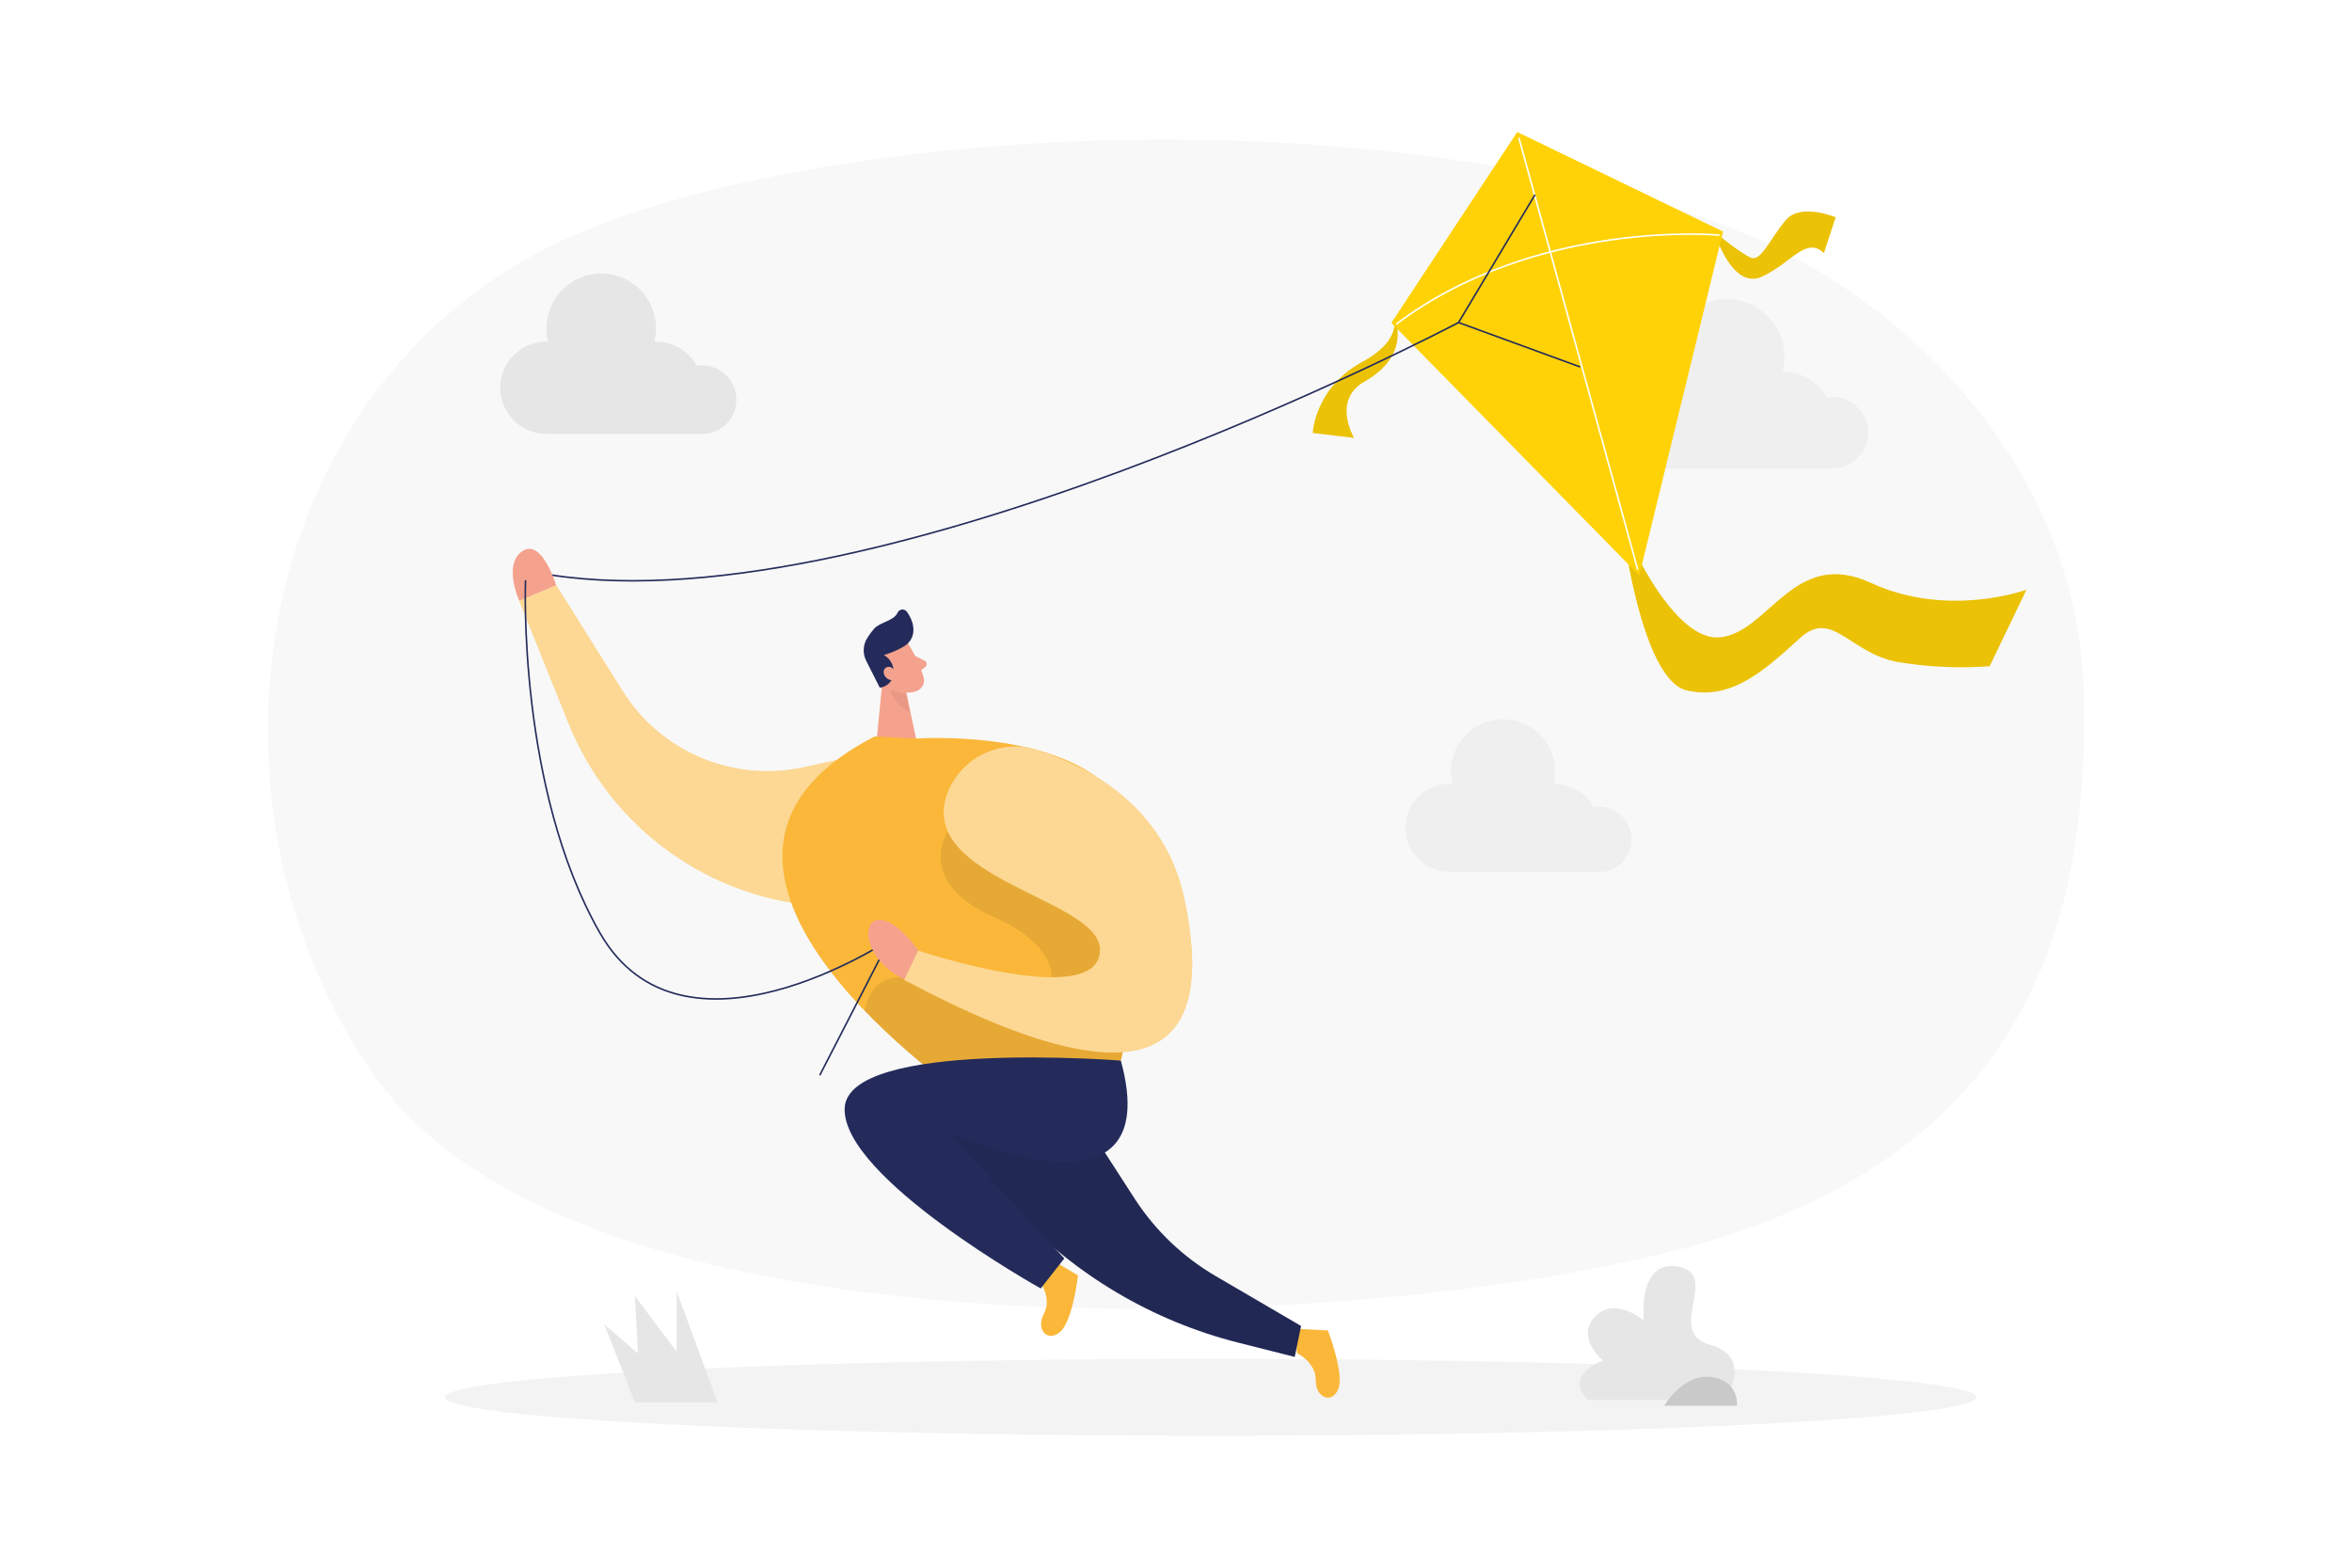 <?xml version="1.0" encoding="UTF-8"?> <svg xmlns="http://www.w3.org/2000/svg" id="Ebene_1" data-name="Ebene 1" viewBox="0 0 1500 1000"><defs><style> .cls-1 { fill: #f4a28d; } .cls-2 { fill: #fab739; } .cls-3, .cls-4, .cls-5, .cls-6 { fill: #e7e6e6; } .cls-7, .cls-8 { fill: #fff; } .cls-9 { fill: #ffd207; } .cls-10 { fill: #cac9c9; } .cls-11 { fill: #242b5b; } .cls-4 { opacity: .3; } .cls-4, .cls-12, .cls-5, .cls-6, .cls-8, .cls-13 { isolation: isolate; } .cls-12 { fill: #cf8273; opacity: .31; } .cls-5 { opacity: .49; } .cls-6 { opacity: .45; } .cls-8 { opacity: .46; } .cls-14 { stroke: #fff; } .cls-14, .cls-15 { fill: none; stroke-linecap: round; stroke-miterlimit: 10.15; stroke-width: 1.01px; } .cls-15 { stroke: #242b5b; } .cls-13 { fill: #010101; opacity: .08; } </style></defs><rect class="cls-7" x="-4583.07" y="-1143.17" width="6255.17" height="2241.38"></rect><g><path class="cls-4" d="M1088.84,139.9c121.18,41.52,236.62,155.34,240.13,302.29,3.51,146.95-36.63,296.65-257.43,354.68-207.39,54.52-699.9,74.4-830.99-108.42-123.83-172.2-84.45-451.75,131.85-541.15,151.59-62.67,479.75-88.4,716.44-7.4Z"></path><path class="cls-5" d="M1191.49,275.98c0-12.6-10.21-22.81-22.81-22.81h0c-1.23,0-2.47,.12-3.68,.34-5.35-9.98-15.75-16.2-27.07-16.2h-1.14c.74-2.89,1.12-5.86,1.14-8.84,.62-20.15-15.21-36.98-35.36-37.6-20.15-.62-36.98,15.21-37.6,35.36-.02,.75-.02,1.49,0,2.24,.02,2.98,.39,5.95,1.1,8.84h-1.1c-16.97-.57-31.19,12.73-31.76,29.71-.57,16.97,12.73,31.19,29.71,31.76,.69,.02,1.37,.02,2.06,0h106.63v-.21c11.36-1.47,19.87-11.14,19.88-22.6Z"></path><ellipse class="cls-6" cx="772.14" cy="891.3" rx="488.38" ry="24.49"></ellipse><path class="cls-9" d="M1034.22,332.57c-.34,1.41,30.79,76.5,62.29,73.99s47.3-57.58,96.59-34.78c49.29,22.81,99.27,4.4,99.27,4.4l-23.46,48.78c-19.35,1.42-38.81,.55-57.96-2.58-30.96-5.16-42.17-34.09-62.71-15.62-20.54,18.47-43.07,40.73-72.61,33.61-29.55-7.12-41.42-107.8-41.42-107.8Z"></path><path class="cls-9" d="M1093.35,147.99s11.01,37.15,30.17,28.52c19.16-8.63,28.03-26,39.7-15.1l7.46-22.81s-22.08-9.32-31.61,1.62-15.89,26.86-22.32,24.25c-6.43-2.61-23.39-16.48-23.39-16.48Z"></path><path class="cls-9" d="M890.57,207.39l-1.1-.96c-.31,6.4-4.3,15.55-20.64,24.39-30.44,16.58-31.61,45.37-31.61,45.37l26.35,3.16s-14.28-24.08,6.64-35.95c16.92-9.53,23.15-22.46,20.64-36.01h-.28Z"></path><path class="cls-13" d="M1034.22,332.57c-.34,1.41,30.79,76.5,62.29,73.99s47.3-57.58,96.59-34.78c49.29,22.81,99.27,4.4,99.27,4.4l-23.46,48.78c-19.35,1.42-38.81,.55-57.96-2.58-30.96-5.16-42.17-34.09-62.71-15.62-20.54,18.47-43.07,40.73-72.61,33.61-29.55-7.12-41.42-107.8-41.42-107.8Z"></path><path class="cls-13" d="M1093.35,147.99s11.01,37.15,30.17,28.52c19.16-8.63,28.03-26,39.7-15.1l7.46-22.81s-22.08-9.32-31.61,1.62-15.89,26.86-22.32,24.25c-6.43-2.61-23.39-16.48-23.39-16.48Z"></path><path class="cls-13" d="M890.57,207.39l-1.1-.96c-.31,6.4-4.3,15.55-20.64,24.39-30.44,16.58-31.61,45.37-31.61,45.37l26.35,3.16s-14.28-24.08,6.64-35.95c16.92-9.53,23.15-22.46,20.64-36.01h-.28Z"></path><polygon class="cls-9" points="1045.47 367.07 887.34 205.95 967.63 84.21 1098.89 147.71 1045.47 367.07"></polygon><path class="cls-14" d="M1096.24,149.95s-115.75-10.63-205.46,56.55"></path><line class="cls-14" x1="968.76" y1="88.27" x2="1044.37" y2="363.01"></line><polyline class="cls-15" points="978.74 124.56 930.2 205.74 1007.35 233.91"></polyline><path class="cls-15" d="M930.2,205.74s-379.27,200.27-589.34,159.19"></path><path class="cls-2" d="M572.43,476.35l-60.02,13.11c-44.76,9.7-90.81-9.66-115.2-48.43l-42.52-67.73-23.53,9.87,31.37,78.05c27.04,67.37,90.66,112.98,163.15,116.95l82.56,4.51-35.81-106.32Z"></path><path class="cls-8" d="M572.43,476.35l-60.02,13.11c-44.76,9.7-90.81-9.66-115.2-48.43l-42.52-67.73-23.53,9.87,31.37,78.05c27.04,67.37,90.66,112.98,163.15,116.95l82.56,4.51-35.81-106.32Z"></path><path class="cls-2" d="M663.1,817.37s8.01,10.66,2.65,20.64,2.24,18.54,10.32,11.63c8.08-6.91,11.42-36.08,11.42-36.08l-17.85-10.59-6.54,14.41Z"></path><path class="cls-2" d="M827.18,863.19s12.04,5.64,11.94,17.2,10.63,15.34,14.45,5.47c3.82-9.87-6.71-37.22-6.71-37.22l-20.64-1.03,.96,15.58Z"></path><path class="cls-11" d="M572.32,691.44l74.51,80.25c38.47,41.49,88.14,70.94,142.99,84.79l35.88,9.08,4.06-19.74-54.45-31.82c-20.82-12.15-38.49-29.02-51.6-49.26l-45.75-70.86-105.64-2.44Z"></path><path class="cls-13" d="M572.32,691.44l74.51,80.25c38.47,41.49,88.14,70.94,142.99,84.79l35.88,9.08,4.06-19.74-54.45-31.82c-20.82-12.15-38.49-29.02-51.6-49.26l-45.75-70.86-105.64-2.44Z"></path><path class="cls-1" d="M579.03,410.34c4.35,6.85,7.75,14.25,10.11,22.01,.91,3.92-1.52,7.84-5.45,8.76h-.06c-6.09,1.83-12.68-.11-16.82-4.94l-9.73-9.29c-3.6-4.23-4.14-10.27-1.34-15.07,4.57-9.01,18.85-9.18,23.29-1.48Z"></path><polygon class="cls-1" points="563.38 427.85 558.8 475.39 585.22 476.04 577.93 441.16 563.38 427.85"></polygon><path class="cls-11" d="M576.11,412.58c-3.91,2.23-8.07,4-12.38,5.26,4.22,2.37,6.62,7.02,6.12,11.83-.38,4.72-4.06,8.5-8.77,9.01l-8.43-16.72c-2.63-4.79-2.4-10.63,.58-15.2,1.25-1.97,2.64-3.84,4.16-5.61,3.78-4.4,12.45-4.85,15.07-10.32,.78-1.73,2.82-2.5,4.55-1.72,.58,.26,1.08,.68,1.44,1.21,3.44,4.68,6.6,13.11,1.2,19.4-1.02,1.14-2.22,2.1-3.54,2.86Z"></path><path class="cls-1" d="M571.15,428.57s-2.68-4.92-6.23-2.61,.28,9.49,5.71,7.53l.52-4.92Z"></path><path class="cls-1" d="M583.57,418.39l6.19,3.1c1.15,.59,1.6,2,1.02,3.15-.15,.3-.37,.56-.64,.77l-4.47,3.44-2.1-10.46Z"></path><path class="cls-12" d="M577.59,442.33c-3.38,.07-6.71-.87-9.56-2.68,0,0,.52,8.84,12.04,14.62l-2.48-11.94Z"></path><path class="cls-2" d="M557.81,469.75l26.35,1.38s137.83-9.87,140.69,72.24-10.01,133.22-10.01,133.22l-96.73,24.66s-221.63-148.32-60.3-231.5Z"></path><path class="cls-13" d="M604.45,530.29s-21.43,32.37,29.58,54.76c51.01,22.39,43.62,58.48,8.19,53.32-35.43-5.16-83.17-34.67-90.71,6.43,0,0,34.91,36.26,66.59,56.41l96.73-24.66,1.2-5.43,20.23-75.37-36.6-53.28-95.21-12.18Z"></path><path class="cls-2" d="M604,506.45c8.78-23.54,34.67-35.86,58.48-27.83,32.71,10.73,80.42,36.19,92.87,94.77,19.43,91.6-13.76,139.38-178.87,51.6l8.81-18.71s115.65,38.59,116.23-.17c.72-32.85-116.85-44.86-97.52-99.65Z"></path><path class="cls-8" d="M604,506.45c8.78-23.54,34.67-35.86,58.48-27.83,32.71,10.73,80.42,36.19,92.87,94.77,19.43,91.6-13.76,139.38-178.87,51.6l8.81-18.71s115.65,38.59,116.23-.17c.72-32.85-116.85-44.86-97.52-99.65Z"></path><path class="cls-11" d="M714.83,676.55s-174.81-13.76-176.15,30.55c-1.34,44.3,125.04,114.79,125.04,114.79l15.07-19.16-74.78-80.94s141.2,66.01,110.83-45.23Z"></path><path class="cls-1" d="M331.16,383.17s-10.56-23.05,1.93-31.58,21.6,21.71,21.6,21.71l-23.53,9.87Z"></path><path class="cls-15" d="M335.15,370.51s-5.26,132.36,47.43,224.55c52.7,92.19,184.65,4.47,184.65,4.47l-44.24,86"></path><path class="cls-1" d="M585.53,606.17s-13.04-19.43-24.8-19.4-10.08,24.8,16,38.11l8.81-18.71Z"></path><path class="cls-3" d="M469.64,254.93c0-12.06-9.78-21.84-21.84-21.84-1.15,0-2.3,.11-3.44,.31-5.14-9.56-15.12-15.52-25.97-15.51h-1.07c.71-2.77,1.06-5.61,1.07-8.46,0-19.3-15.65-34.95-34.95-34.95s-34.95,15.65-34.95,34.95c.02,2.85,.38,5.69,1.07,8.46h-1.07c-16.26,0-29.44,13.18-29.44,29.44s13.18,29.44,29.44,29.44h102.27v-.21c10.83-1.46,18.9-10.71,18.88-21.64Z"></path><path class="cls-5" d="M1040.48,535.34c0-11.49-9.32-20.81-20.81-20.81-1.15,.01-2.3,.11-3.44,.31-4.87-9.11-14.37-14.78-24.7-14.76h-.72c.65-2.63,.98-5.34,1-8.05-.01-18.37-14.91-33.25-33.28-33.24-18.35,.01-33.23,14.89-33.24,33.24,0,2.72,.35,5.42,1.03,8.05h-1.03c-15.47-.54-28.46,11.56-29,27.04-.54,15.47,11.56,28.46,27.04,29,.65,.02,1.31,.02,1.96,0h97.28c10.34-1.45,18.01-10.34,17.92-20.78Z"></path><path class="cls-3" d="M1099.89,893.05s19.23-27.52-9.46-35.29c-28.69-7.77,6.88-44.72-19.78-49.77s-22.29,34.4-22.29,34.4c0,0-18.44-15.89-31.13-2.55s5.06,28,5.06,28c0,0-25.7,8.87-9.67,25.08l87.27,.14Z"></path><path class="cls-10" d="M1061.29,896.73s12.25-20.88,30.24-18.3,16.24,18.3,16.24,18.3h-46.47Z"></path><polygon class="cls-3" points="404.87 894.56 385.33 844.72 406.83 863.29 404.87 826.63 431.57 862.3 431.57 823.7 457.64 894.56 404.87 894.56"></polygon></g></svg> 